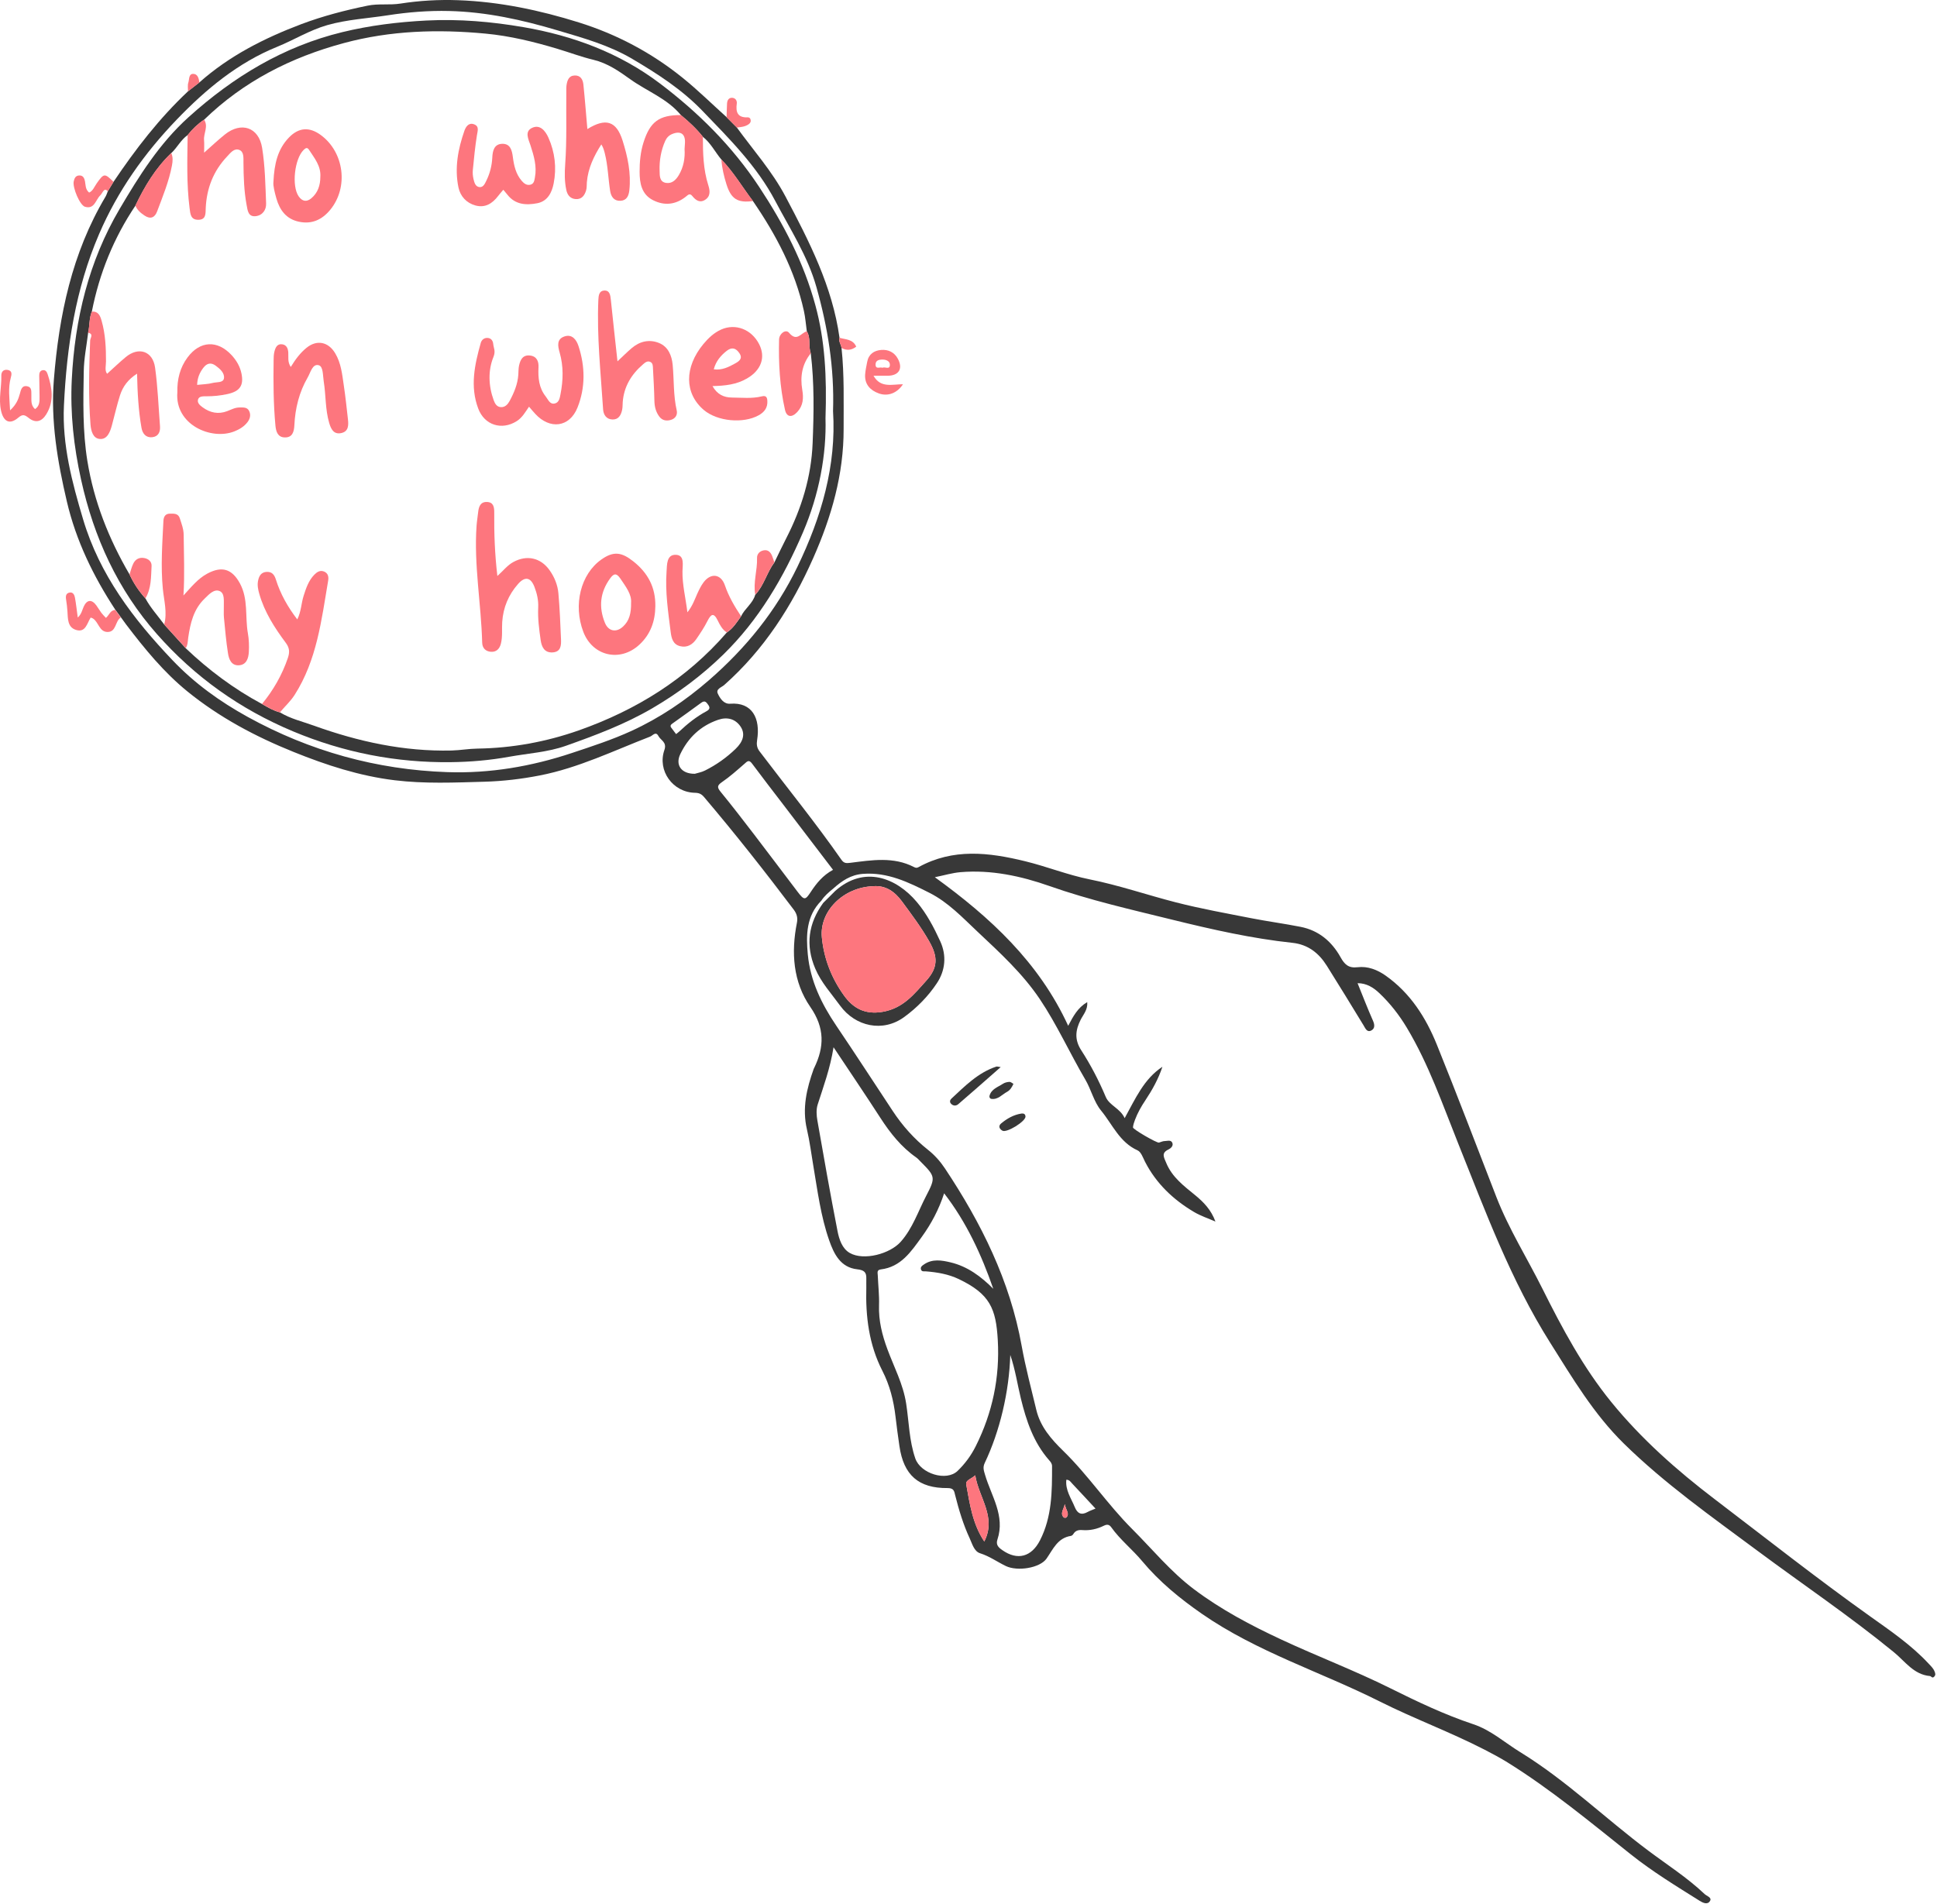 <svg width="419" height="412" viewBox="0 0 419 412" fill="none" xmlns="http://www.w3.org/2000/svg">
<path d="M159.392 27.593C162.963 32.508 167.019 37.049 169.898 42.488C175.044 52.223 180.062 61.973 181.597 73.075C181.358 73.886 181.955 74.539 182.034 75.286C182.655 81.108 182.472 86.953 182.488 92.799C182.511 102.636 179.863 111.814 175.919 120.729C171.298 131.163 165.27 140.572 156.665 148.206C156.092 148.715 154.812 149.073 155.265 150.059C155.75 151.117 156.569 152.374 157.953 152.262C162.709 151.888 164.53 155.42 163.774 160.128C163.631 161.01 163.703 161.774 164.291 162.553C170.208 170.371 176.404 177.982 182.01 186.022C182.559 186.81 183.068 186.794 183.951 186.682C188.58 186.102 193.256 185.307 197.702 187.597C198.043 187.772 198.29 187.836 198.672 187.629C206.163 183.493 213.878 184.416 221.775 186.348C226.467 187.494 230.945 189.307 235.685 190.261C242.023 191.526 248.147 193.649 254.398 195.248C259.766 196.624 265.245 197.602 270.693 198.675C274.224 199.367 277.795 199.837 281.326 200.536C285.255 201.308 288.07 203.686 289.987 207.121C290.822 208.624 291.681 209.523 293.661 209.277C295.84 209.014 297.9 209.794 299.745 211.098C305.074 214.867 308.43 220.148 310.808 226.025C315.237 236.969 319.421 248.015 323.699 259.022C326.395 265.949 330.356 272.232 333.656 278.849C337.943 287.438 342.468 295.884 348.536 303.343C355.034 311.328 362.732 318.144 370.9 324.363C382.081 332.88 393.112 341.589 404.572 349.749C408.962 352.874 413.464 355.944 417.178 359.944C417.663 360.469 418.196 360.946 418.474 361.646C418.649 362.091 418.752 362.418 418.363 362.799C417.949 363.205 417.766 362.664 417.472 362.64C413.973 362.33 412.08 359.451 409.71 357.511C400.166 349.693 389.947 342.806 380.061 335.457C370.192 328.117 360.068 320.991 351.232 312.306C344.719 305.904 340.154 298.174 335.334 290.531C326.809 277.019 321.353 262.195 315.46 247.49C312.056 238.997 309.066 230.288 304.31 222.351C302.648 219.584 300.731 217.134 298.433 214.939C297.121 213.682 295.61 212.72 293.661 212.728C294.783 215.496 295.824 218.208 297.001 220.864C297.391 221.747 297.407 222.526 296.667 222.94C295.705 223.472 295.363 222.518 294.95 221.842C292.325 217.54 289.701 213.237 287.02 208.974C285.295 206.223 282.965 204.362 279.577 203.996C270.812 203.065 262.184 201.109 253.682 199.017C244.759 196.814 235.748 194.786 227.016 191.709C220.868 189.545 214.395 188.146 207.746 188.71C205.973 188.862 204.239 189.394 202.219 189.8C214.212 198.477 224.757 208.219 231.064 221.946C232.161 219.87 233.116 218.041 235.184 216.824C235.327 218.47 234.341 219.496 233.776 220.609C232.623 222.892 232.392 224.936 233.887 227.242C235.947 230.431 237.705 233.811 239.192 237.342C239.979 239.203 242.341 239.816 243.28 241.931C245.61 237.708 247.447 233.445 251.447 230.813C250.572 233.461 249.244 235.839 247.733 238.106C246.85 239.426 246.079 240.794 245.522 242.273C245.323 242.806 245.125 243.363 245.077 243.927C245.037 244.341 250.246 247.339 250.7 247.22C251.113 247.116 251.519 246.886 251.924 246.886C252.521 246.886 253.348 246.536 253.618 247.347C253.817 247.959 253.245 248.476 252.759 248.707C251.145 249.471 251.765 250.385 252.258 251.586C253.531 254.696 256.076 256.588 258.525 258.592C260.37 260.104 261.993 261.774 262.915 264.303C261.357 263.619 259.718 263.086 258.263 262.219C253.785 259.563 250.111 256.079 247.693 251.379C247.24 250.488 246.834 249.24 246.071 248.898C242.166 247.148 240.631 243.267 238.174 240.285C236.623 238.4 236.042 235.76 234.778 233.604C231.39 227.839 228.646 221.707 224.908 216.148C221.178 210.605 216.272 206.119 211.444 201.578C208.199 198.524 205.114 195.232 201.074 193.188C196.54 190.897 191.983 188.663 186.639 189.076C184.023 189.275 182.09 190.603 180.253 192.249C179.299 193.029 178.352 193.824 177.668 194.874C174.392 198.174 174.344 202.342 174.741 206.517C175.274 212.203 177.7 217.182 180.865 221.874C185.009 227.998 189.025 234.209 193.105 240.372C195.22 243.577 197.725 246.401 200.763 248.802C202.155 249.9 203.404 251.3 204.39 252.787C212.239 264.589 218.474 277.083 221.003 291.215C221.839 295.868 223.071 300.441 224.169 305.045C225.036 308.704 227.414 311.408 230.006 313.937C235.39 319.186 239.573 325.5 244.886 330.813C249.268 335.195 253.205 340.03 258.207 343.808C264.116 348.269 270.59 351.681 277.27 354.791C285.024 358.401 293.025 361.439 300.699 365.257C306.545 368.167 312.47 370.991 318.681 373.059C322.546 374.347 325.489 377.043 328.845 379.103C338.834 385.242 347.24 393.45 356.577 400.44C360.664 403.502 364.991 406.262 368.721 409.801C369.206 410.262 370.335 410.533 369.906 411.288C369.381 412.203 368.371 411.718 367.623 411.248C362.565 408.075 357.467 404.966 352.783 401.236C344.09 394.325 335.549 387.207 326.093 381.322C324.502 380.335 322.84 379.453 321.178 378.594C313.766 374.776 305.909 371.881 298.481 368.152C285.7 361.734 271.878 357.415 260.005 349.184C255.257 345.891 250.803 342.257 247.089 337.803C244.966 335.25 242.325 333.175 240.385 330.455C239.923 329.803 239.438 329.787 238.746 330.129C237.307 330.837 235.74 331.187 234.142 331.059C233.251 330.988 232.623 331.163 232.161 331.934C232.058 332.109 231.843 332.284 231.652 332.316C228.781 332.761 227.819 335.147 226.396 337.207C224.956 339.291 220.073 340.038 217.576 338.837C215.715 337.939 214.045 336.714 212.017 336.078C210.697 335.664 210.315 334.034 209.742 332.809C208.35 329.811 207.412 326.661 206.601 323.456C206.418 322.725 206.378 321.961 205.01 321.969C198.672 322.025 195.467 319.154 194.56 312.895C194.25 310.756 193.956 308.616 193.709 306.469C193.304 303.017 192.461 299.693 190.862 296.583C187.967 290.921 187.22 284.845 187.395 278.586C187.41 277.934 187.371 277.29 187.395 276.638C187.442 275.254 186.909 274.8 185.422 274.633C181.812 274.228 180.396 271.317 179.362 268.367C177.533 263.142 176.849 257.646 175.926 252.206C175.481 249.59 175.155 246.942 174.551 244.357C173.477 239.784 174.503 235.505 176.022 231.258C176.046 231.195 176.086 231.131 176.117 231.068C178.336 226.51 178.416 222.391 175.282 217.866C171.544 212.458 171.107 206.08 172.387 199.646C172.586 198.628 172.395 197.753 171.711 196.838C165.452 188.543 159.027 180.384 152.298 172.455C151.734 171.787 151.209 171.548 150.318 171.532C145.562 171.437 142.151 166.768 143.717 162.275C144.314 160.557 142.922 160.199 142.421 159.245C141.848 158.155 141.188 159.165 140.624 159.38C132.758 162.418 125.131 166.148 116.773 167.778C112.82 168.55 108.804 169.027 104.804 169.138C98.33 169.321 91.832 169.608 85.367 168.82C77.772 167.898 70.567 165.544 63.512 162.696C55.265 159.372 47.479 155.237 40.544 149.606C35.407 145.431 31.271 140.357 27.295 135.132C26.905 134.615 26.531 134.09 26.157 133.565C25.76 133.024 25.362 132.483 24.957 131.943C20.201 124.698 16.455 116.999 14.467 108.529C12.431 99.861 10.944 91.081 11.652 82.157C12.757 68.248 15.556 54.76 22.825 42.552C23.04 42.186 23.159 41.773 23.326 41.375C23.74 40.691 24.153 39.999 24.575 39.315C29.315 32.269 34.476 25.573 40.688 19.743C41.507 19.107 42.318 18.471 43.137 17.826C49.603 12.077 57.19 8.243 65.19 5.221C69.835 3.472 74.662 2.223 79.529 1.221C81.868 0.736 84.237 1.149 86.615 0.775C90.727 0.131 94.91 -0.107 99.094 0.044C108.041 0.362 116.757 2.207 125.219 4.855C133.402 7.416 140.966 11.409 147.726 16.888C151.034 19.56 154.032 22.527 157.174 25.35C157.913 26.121 158.653 26.861 159.392 27.593ZM204.231 258.195C203.086 261.702 201.439 264.804 199.372 267.651C197.089 270.792 194.902 274.125 190.536 274.657C189.605 274.769 189.86 275.429 189.876 275.954C189.963 278.117 190.218 280.28 190.146 282.435C190.035 285.752 190.822 288.845 191.952 291.907C193.391 295.796 195.363 299.462 196.015 303.685C196.628 307.646 196.66 311.718 197.996 315.567C199.133 318.844 204.716 320.601 207.15 318.247C208.732 316.72 210.06 314.931 211.078 312.887C214.705 305.634 216.295 297.991 215.834 289.927C215.444 283.167 214.172 279.986 207.38 276.741C205.161 275.683 202.736 275.27 200.286 275.079C199.881 275.047 199.364 275.214 199.213 274.633C199.077 274.124 199.459 273.862 199.817 273.616C201.662 272.311 203.706 272.677 205.638 273.138C209.289 274.013 212.216 276.184 214.864 278.856C212.303 271.5 209.106 264.517 204.231 258.195ZM180.197 88.933C180.507 79.565 179.052 70.801 176.602 62.108C174.694 55.34 170.9 49.566 167.695 43.475C163.727 35.935 157.746 30.002 151.909 23.942C147.479 19.346 142.214 15.958 136.774 12.745C131.732 9.762 126.173 8.227 120.638 6.581C112.963 4.291 105.209 2.573 97.161 2.382C92.692 2.271 88.254 2.629 83.856 3.312C79.498 3.988 75.06 4.219 70.789 5.436C66.956 6.533 63.576 8.657 59.91 10.144C51.432 13.588 44.513 19.338 38.238 25.867C31.224 33.168 25.442 41.311 21.418 50.68C16.328 62.522 14.435 75.016 13.831 87.74C13.425 96.218 15.58 104.338 17.982 112.386C21.553 124.371 28.861 133.971 37.331 142.862C42.079 147.848 47.559 151.793 53.571 155.109C67.035 162.529 81.478 166.546 96.787 167.063C105.949 167.373 114.928 165.846 123.7 162.927C128.058 161.48 132.464 160.04 136.591 158.147C142.675 155.356 148.234 151.618 153.356 147.172C161.357 140.214 167.878 132.181 172.483 122.654C177.676 111.909 180.953 100.704 180.197 88.933ZM180.309 226.59C179.569 231.203 178.129 235.068 176.873 238.989C176.539 240.038 176.61 241.311 176.809 242.424C178.201 250.417 179.617 258.402 181.167 266.362C181.517 268.152 182.162 270.156 183.824 271.102C186.846 272.828 192.524 271.301 194.846 268.669C197.439 265.742 198.608 262.076 200.358 258.72C202.418 254.759 202.338 254.544 199.149 251.347C198.847 251.045 198.56 250.695 198.21 250.449C194.966 248.182 192.58 245.176 190.448 241.883C187.228 236.897 183.895 231.982 180.309 226.59ZM218.538 293.156C218.299 301.125 216.287 309.658 213.011 316.537C212.55 317.5 212.812 318.184 213.082 319.106C214.426 323.679 217.472 327.966 215.755 333.111C215.365 334.272 216.025 334.845 216.812 335.394C220.097 337.708 223.143 336.857 224.972 333.262C227.565 328.18 227.581 322.717 227.573 317.237C227.573 316.665 227.262 316.299 226.928 315.925C223.556 312.084 221.998 307.399 220.821 302.564C220.081 299.534 219.644 296.432 218.538 293.156ZM180.197 188.201C176.515 183.374 172.928 178.682 169.349 173.982C167.123 171.063 164.864 168.16 162.677 165.21C161.993 164.287 161.627 164.74 161.023 165.273C159.448 166.649 157.881 168.049 156.164 169.226C155.074 169.973 155.13 170.395 155.893 171.333C158.359 174.347 160.736 177.433 163.106 180.527C166.256 184.639 169.365 188.79 172.499 192.91C173.946 194.818 174.177 194.818 175.362 193.013C176.595 191.136 177.978 189.402 180.197 188.201ZM150.302 167.42C150.883 167.238 151.75 167.094 152.505 166.713C154.955 165.488 157.166 163.921 159.138 162.013C160.657 160.541 161.381 158.823 160.092 157.058C158.995 155.555 157.301 155.062 155.328 155.746C151.511 157.066 148.855 159.619 147.153 163.174C146.024 165.536 147.399 167.452 150.302 167.42ZM212.915 333.525C215.611 328.228 211.746 324.108 210.959 319.209C210.084 320.013 208.836 320.235 209.011 321.19C209.774 325.445 210.402 329.779 212.915 333.525ZM230.666 320.164C230.412 322.414 231.708 324.172 232.487 326.081C233.06 327.496 233.919 327.894 235.287 327.131C235.764 326.868 236.289 326.701 236.973 326.407C235.263 324.57 233.617 322.78 231.955 321.023C231.621 320.681 231.382 320.18 230.666 320.164ZM146.246 158.831C146.533 158.601 146.763 158.434 146.97 158.243C148.751 156.565 150.66 155.046 152.823 153.885C153.46 153.543 153.666 153.161 153.213 152.525C152.823 151.984 152.505 151.451 151.702 152.04C149.626 153.574 147.519 155.07 145.419 156.573C145.077 156.811 144.926 157.074 145.196 157.44C145.531 157.893 145.872 158.33 146.246 158.831ZM230.348 325.452C229.99 326.741 229.314 327.48 230.078 328.3C230.181 328.411 230.579 328.427 230.674 328.324C231.462 327.457 230.539 326.773 230.348 325.452Z" fill="#383838"/>
<path d="M180.698 192.742C186.941 187.223 193.86 189.879 198.313 195.152C200.453 197.681 202.011 200.656 203.387 203.662C204.811 206.747 204.485 210.008 202.648 212.752C200.779 215.559 198.393 218.001 195.609 220.037C190.973 223.441 185.024 222.112 181.723 217.579C179.831 214.971 177.628 212.585 176.347 209.563C174.192 204.497 174.868 199.773 178.073 195.359C178.956 194.492 179.831 193.617 180.698 192.742ZM188.849 191.748C182.447 191.979 177.238 197.124 177.779 202.803C178.216 207.416 179.894 211.678 182.566 215.384C184.499 218.072 187.02 219.583 190.917 218.923C195.371 218.16 197.725 215.114 200.341 212.211C202.902 209.372 202.926 207.074 201.025 203.717C199.283 200.64 197.16 197.824 195.068 194.985C193.549 192.941 191.609 191.51 188.849 191.748Z" fill="#383838"/>
<path d="M2.179 88.79C3.547 87.518 3.961 86.404 4.295 85.212C4.517 84.424 4.676 83.335 5.885 83.573C6.935 83.772 6.752 84.71 6.784 85.498C6.824 86.532 6.593 87.653 7.579 88.52C8.597 87.836 8.557 86.81 8.557 85.824C8.557 84.313 8.494 82.802 8.486 81.283C8.486 80.766 8.597 80.233 9.201 80.106C9.822 79.978 10.124 80.424 10.291 80.925C11.277 83.867 11.77 86.794 10.005 89.649C9.019 91.24 7.706 91.606 6.227 90.445C5.368 89.769 4.931 89.538 3.961 90.365C2.092 91.963 0.748 91.248 0.215 88.814C-0.334 86.277 0.35 83.796 0.286 81.291C0.262 80.448 0.748 79.891 1.646 80.034C2.728 80.209 2.505 81.084 2.33 81.736C1.726 83.931 2.044 86.102 2.179 88.79Z" fill="#FD767E"/>
<path d="M24.933 131.974C25.331 132.515 25.728 133.056 26.134 133.597C24.869 134.376 25.196 136.754 23.255 136.738C21.45 136.722 21.338 134.551 20.058 133.788C19.939 133.716 19.796 133.692 19.613 133.62C18.817 134.845 18.531 136.977 16.392 136.277C14.578 135.68 14.698 133.835 14.586 132.253C14.523 131.394 14.435 130.543 14.292 129.692C14.173 128.96 14.268 128.332 15.087 128.205C15.819 128.085 16.105 128.745 16.209 129.286C16.463 130.67 16.606 132.07 16.821 133.613C17.648 132.865 17.767 131.99 18.117 131.227C18.809 129.716 19.859 129.636 20.845 130.996C21.227 131.521 21.545 132.078 21.927 132.595C22.181 132.937 22.5 133.239 22.913 133.692C23.621 133.096 23.875 131.99 24.933 131.974Z" fill="#FD767E"/>
<path d="M195.322 83.143C194.09 85.036 192.085 85.847 190.081 85.116C188.268 84.456 187.019 83.183 187.139 81.06C187.194 80.137 187.417 79.222 187.584 78.3C187.894 76.622 189.071 75.843 190.614 75.715C192.141 75.588 193.469 76.216 194.225 77.632C195.37 79.763 194.439 81.274 192.038 81.298C191.059 81.306 190.089 81.298 188.952 81.298C190.503 84.05 193.04 83.119 195.322 83.143ZM190.892 79.572C191.409 79.27 192.515 80.113 192.491 78.888C192.475 78.117 191.696 77.807 190.9 77.799C190.113 77.799 189.381 77.982 189.397 78.896C189.413 79.978 190.36 79.35 190.892 79.572Z" fill="#FD767E"/>
<path d="M24.551 39.346C24.137 40.03 23.724 40.722 23.302 41.406C23.056 41.104 22.77 40.873 22.428 41.255C22.141 41.573 21.974 41.995 21.672 42.289C20.678 43.243 20.447 45.343 18.388 44.739C17.266 44.413 15.668 40.587 15.946 39.259C16.089 38.599 16.328 37.995 17.139 37.963C17.982 37.923 18.244 38.567 18.38 39.203C18.547 40.038 18.427 40.945 19.278 41.669C20.09 41.327 20.408 40.404 20.909 39.688C22.475 37.47 22.634 37.438 24.551 39.346Z" fill="#FD767E"/>
<path d="M216.463 230.885C213.274 233.684 210.299 236.317 207.293 238.902C206.856 239.275 206.243 239.347 205.742 238.83C205.337 238.416 205.52 237.963 205.822 237.685C208.748 234.973 211.564 232.086 215.5 230.782C215.675 230.718 215.898 230.813 216.463 230.885Z" fill="#383838"/>
<path d="M159.393 27.593C158.653 26.854 157.913 26.122 157.174 25.382C157.206 24.38 157.206 23.378 157.269 22.384C157.317 21.676 157.643 21.088 158.446 21.167C159.106 21.231 159.456 21.788 159.377 22.4C159.122 24.253 159.536 25.486 161.739 25.39C162.121 25.375 162.383 25.661 162.391 26.09C162.407 26.504 162.152 26.75 161.85 26.949C161.103 27.426 160.244 27.506 159.393 27.593Z" fill="#FD767E"/>
<path d="M221.83 241.589C221.846 242.647 217.774 245.16 216.844 244.643C216.16 244.261 215.905 243.617 216.558 243.076C217.83 242.018 219.254 241.199 220.932 240.937C221.409 240.865 221.799 241.008 221.83 241.589Z" fill="#383838"/>
<path d="M219.221 234.512C218.871 235.275 218.497 235.88 217.837 236.237C216.74 236.834 215.873 237.971 214.433 237.756C214.123 237.709 213.964 237.383 214.044 237.096C214.449 235.609 215.865 235.212 216.955 234.488C217.352 234.225 217.885 234.106 218.37 234.082C218.656 234.074 218.959 234.369 219.221 234.512Z" fill="#383838"/>
<path d="M182.027 75.286C181.947 74.538 181.351 73.886 181.589 73.075C182.878 73.489 184.46 73.322 185.216 75C184.23 75.771 183.18 75.922 182.027 75.286Z" fill="#FD767E"/>
<path d="M43.113 17.858C42.293 18.495 41.482 19.139 40.663 19.775C40.679 19.131 40.544 18.439 40.743 17.858C40.973 17.174 40.782 15.973 41.8 15.982C42.755 15.989 43.033 16.976 43.113 17.858Z" fill="#FD767E"/>
<path d="M212.914 333.524C210.401 329.77 209.773 325.444 209.009 321.189C208.842 320.235 210.083 320.012 210.958 319.209C211.745 324.108 215.61 328.228 212.914 333.524Z" fill="#FD767E"/>
<path d="M230.348 325.452C230.539 326.772 231.461 327.456 230.674 328.323C230.586 328.419 230.181 328.403 230.077 328.299C229.314 327.48 229.99 326.741 230.348 325.452Z" fill="#FD767E"/>
<path d="M188.848 191.749C191.608 191.51 193.548 192.942 195.067 194.993C197.159 197.825 199.282 200.64 201.024 203.726C202.925 207.074 202.893 209.38 200.34 212.219C197.724 215.114 195.378 218.168 190.916 218.932C187.019 219.6 184.498 218.081 182.565 215.393C179.893 211.679 178.207 207.424 177.778 202.811C177.245 197.125 182.446 191.987 188.848 191.749Z" fill="#FD767E"/>
<path d="M178.567 90.499C178.79 98.269 177.223 106.954 173.692 115.185C169.485 124.983 164.133 134.137 156.426 141.652C151.821 146.146 146.684 149.979 141.085 153.256C135.16 156.715 128.814 159.093 122.42 161.36C118.483 162.759 114.212 162.998 110.093 163.745C105.917 164.501 101.686 164.859 97.503 164.907C85.717 165.042 74.384 162.839 63.409 158.25C51.933 153.446 42.135 146.472 33.975 137.231C25.482 127.615 20.304 116.314 17.537 103.773C15.954 96.615 15.167 89.442 15.525 82.165C16.169 69.09 19.191 56.564 25.863 45.231C30.071 38.09 34.477 31.044 40.783 25.357C50.47 16.617 61.325 10.048 74.042 6.954C79.991 5.507 86.067 4.759 92.246 4.441C99.348 4.083 106.283 4.68 113.226 5.873C123.978 7.718 134.031 11.463 142.731 18.041C151.05 24.331 158.414 31.64 164.236 40.468C169.509 48.46 173.875 56.827 176.38 66.06C178.448 73.639 178.869 81.449 178.567 90.499ZM35.518 135.115C37.069 136.825 38.612 138.535 40.163 140.245C45.149 144.985 50.605 149.072 56.681 152.325C57.922 153.049 59.162 153.773 60.57 154.138C62.837 155.522 65.421 156.111 67.887 157.001C77.51 160.469 87.379 162.624 97.67 162.386C99.539 162.338 101.4 161.996 103.261 161.972C110.8 161.861 118.133 160.517 125.211 158.027C137.618 153.645 148.529 146.901 157.214 136.857C158.566 135.974 159.393 134.63 160.299 133.357C161.102 131.656 162.836 130.574 163.369 128.689C165.278 126.669 165.874 123.87 167.513 121.691C168.356 119.957 169.175 118.215 170.057 116.497C173.39 110.016 175.497 103.152 175.784 95.868C176.046 89.402 176.157 82.912 175.386 76.463C174.805 74.928 175.45 73.178 174.527 71.707C174.32 70.219 174.217 68.716 173.891 67.253C171.966 58.537 167.886 50.806 162.876 43.514C160.586 40.515 158.677 37.215 156.021 34.495C154.677 32.881 153.738 30.932 152.044 29.604C150.652 27.846 149.022 26.327 147.296 24.912C144.346 21.317 139.948 19.75 136.305 17.126C133.88 15.376 131.327 13.643 128.384 12.943C125.744 12.314 123.215 11.352 120.638 10.581C115.509 9.038 110.299 7.765 105.027 7.272C94.751 6.302 84.492 6.596 74.392 9.316C62.932 12.402 52.712 17.595 44.155 25.898C42.787 26.812 41.618 27.934 40.6 29.222C39.121 30.248 38.342 31.918 37.053 33.127C33.649 36.364 31.295 40.309 29.291 44.5C24.591 51.498 21.489 59.157 19.867 67.42C19.255 68.891 19.43 70.498 19.064 72.009C18.73 74.792 18.157 77.568 18.117 80.351C18.006 86.817 17.855 93.283 18.897 99.725C20.328 108.536 23.557 116.64 28.027 124.299C28.901 126.2 30.063 127.926 31.462 129.484C32.568 131.528 34.15 133.246 35.518 135.115Z" fill="#383838"/>
<path d="M35.517 135.116C36.225 132.524 35.47 129.939 35.223 127.402C34.746 122.479 35.112 117.604 35.35 112.705C35.398 111.79 35.764 111.138 36.758 111.138C37.601 111.138 38.539 111.035 38.897 112.148C39.263 113.309 39.717 114.431 39.732 115.703C39.764 119.958 39.971 124.221 39.685 128.841C41.418 126.965 42.818 125.183 44.87 124.094C48.011 122.423 50.182 123.091 51.884 126.201C53.753 129.621 52.982 133.422 53.618 137.009C53.857 138.345 53.904 139.737 53.825 141.097C53.745 142.433 53.316 143.833 51.702 143.944C50.039 144.055 49.514 142.632 49.316 141.351C48.91 138.79 48.695 136.198 48.441 133.621C48.361 132.834 48.441 132.031 48.417 131.235C48.385 130.018 48.648 128.364 47.51 127.887C46.286 127.37 45.172 128.635 44.25 129.533C41.872 131.824 41.172 134.846 40.719 137.947C40.607 138.735 40.639 139.538 40.178 140.238C38.611 138.536 37.06 136.826 35.517 135.116Z" fill="#FD767E"/>
<path d="M56.672 152.318C59.121 149.344 60.998 146.067 62.255 142.409C62.684 141.144 62.669 140.222 61.802 139.061C59.392 135.824 57.205 132.428 56.084 128.475C55.821 127.553 55.638 126.638 55.813 125.708C56.012 124.658 56.465 123.775 57.73 123.735C58.875 123.696 59.368 124.404 59.678 125.39C60.656 128.507 62.231 131.315 64.307 134.019C65.158 132.317 65.158 130.551 65.675 128.929C66.2 127.275 66.74 125.628 67.989 124.348C68.562 123.767 69.238 123.306 70.104 123.664C71.011 124.038 71.122 124.857 70.979 125.668C69.54 134.17 68.546 142.807 63.742 150.338C62.836 151.762 61.603 152.859 60.553 154.131C59.153 153.774 57.921 153.042 56.672 152.318Z" fill="#FD767E"/>
<path d="M19.858 67.414C21.282 67.326 21.672 68.32 21.982 69.41C22.801 72.281 22.936 75.223 22.928 78.182C22.928 79.136 22.61 80.194 23.175 80.87C24.519 79.661 25.807 78.42 27.183 77.275C29.966 74.945 33.052 75.947 33.545 79.534C34.126 83.733 34.285 87.996 34.611 92.227C34.706 93.451 34.245 94.453 32.941 94.597C31.557 94.748 30.825 93.817 30.603 92.553C29.95 88.791 29.736 84.99 29.648 80.846C27.7 82.087 26.555 83.653 25.95 85.562C25.274 87.686 24.797 89.873 24.208 92.02C23.819 93.443 23.222 95.098 21.608 94.978C20.129 94.875 19.691 93.284 19.572 91.821C19.103 85.777 19.27 79.733 19.5 73.68C19.524 73.1 20.327 72.241 19.039 71.987C19.421 70.483 19.254 68.877 19.858 67.414Z" fill="#FD767E"/>
<path d="M44.147 25.891C45.125 27.362 44.011 28.841 44.139 30.32C44.21 31.1 44.154 31.895 44.154 33.032C45.785 31.593 47.169 30.281 48.648 29.096C52.163 26.272 55.965 27.505 56.696 31.967C57.34 35.935 57.404 39.999 57.563 44.031C57.619 45.407 56.784 46.616 55.288 46.775C53.682 46.942 53.571 45.534 53.356 44.413C52.783 41.351 52.688 38.249 52.664 35.148C52.656 34.17 52.791 32.849 51.781 32.444C50.628 31.983 49.833 33.12 49.101 33.883C46.151 37.001 44.695 40.763 44.504 45.025C44.449 46.194 44.608 47.531 42.922 47.554C41.228 47.578 41.172 46.306 41.005 44.993C40.337 39.745 40.52 34.48 40.592 29.215C41.609 27.919 42.779 26.805 44.147 25.891Z" fill="#FD767E"/>
<path d="M152.043 29.589C152.043 33.128 152.122 36.643 153.212 40.071C153.562 41.16 153.768 42.417 152.56 43.212C151.391 43.984 150.492 43.331 149.768 42.425C149.188 41.701 148.798 42.21 148.36 42.552C146.157 44.286 143.756 44.572 141.266 43.316C138.769 42.059 138.364 39.617 138.356 37.208C138.348 35.06 138.539 32.889 139.207 30.798C140.622 26.328 142.587 24.881 147.295 24.897C149.021 26.312 150.651 27.831 152.043 29.589ZM148.082 32.245C148.114 31.76 148.138 31.402 148.162 31.044C148.313 29 147.271 28.229 145.394 29C144.694 29.287 144.201 29.811 143.899 30.48C142.984 32.539 142.603 34.742 142.682 36.969C142.714 37.931 142.611 39.331 144.05 39.57C145.346 39.784 146.205 38.941 146.826 37.908C147.891 36.126 148.209 34.162 148.082 32.245Z" fill="#FD767E"/>
<path d="M157.213 136.834C156.25 136.229 155.741 135.251 155.272 134.289C154.374 132.436 153.785 132.873 153.014 134.4C152.338 135.744 151.487 137.017 150.636 138.257C149.801 139.474 148.64 140.19 147.113 139.808C145.594 139.434 145.252 138.13 145.085 136.802C144.536 132.444 143.868 128.085 144.186 123.672C144.297 122.145 144.162 119.934 146.254 120.045C148.123 120.14 147.645 122.264 147.629 123.608C147.582 126.503 148.298 129.262 148.695 132.483C149.84 131.052 150.27 129.692 150.85 128.411C151.24 127.561 151.654 126.702 152.218 125.962C153.793 123.894 155.964 124.181 156.807 126.646C157.634 129.072 158.899 131.219 160.298 133.318C159.392 134.615 158.565 135.959 157.213 136.834Z" fill="#FD767E"/>
<path d="M175.386 76.447C173.493 78.777 173.056 81.473 173.541 84.337C173.843 86.126 173.764 87.748 172.443 89.164C171.29 90.397 170.169 90.285 169.803 88.671C168.674 83.668 168.395 78.571 168.523 73.465C168.554 72.177 169.978 71.143 170.686 72.001C172.404 74.085 173.294 71.954 174.535 71.691C175.45 73.155 174.805 74.912 175.386 76.447Z" fill="#FD767E"/>
<path d="M37.045 33.111C37.435 33.994 37.379 34.845 37.196 35.807C36.544 39.267 35.208 42.496 33.983 45.756C33.49 47.077 32.552 47.498 31.279 46.647C30.436 46.09 29.673 45.446 29.283 44.476C31.287 40.293 33.649 36.348 37.045 33.111Z" fill="#FD767E"/>
<path d="M28.018 124.284C28.288 123.481 28.479 122.63 28.861 121.882C29.322 120.983 30.141 120.554 31.183 120.737C32.145 120.904 32.837 121.532 32.789 122.463C32.654 124.848 32.758 127.298 31.453 129.469C30.046 127.91 28.892 126.192 28.018 124.284Z" fill="#FD767E"/>
<path d="M162.883 43.499C159.566 43.952 158.151 43.062 157.149 39.896C156.592 38.131 156.178 36.334 156.027 34.48C158.684 37.2 160.584 40.493 162.883 43.499Z" fill="#FD767E"/>
<path d="M163.369 128.674C162.892 126.002 163.846 123.393 163.758 120.729C163.735 119.878 164.307 119.242 165.198 119.075C166.144 118.9 166.677 119.465 167.011 120.26C167.202 120.721 167.345 121.198 167.504 121.668C165.874 123.855 165.277 126.654 163.369 128.674Z" fill="#FD767E"/>
<path d="M107.587 124.626C108.891 123.465 109.758 122.295 111.054 121.596C113.965 120.013 116.955 120.665 118.872 123.361C119.938 124.864 120.629 126.558 120.789 128.364C121.083 131.664 121.21 134.98 121.353 138.297C121.409 139.633 121.345 141.056 119.524 141.16C117.735 141.263 117.162 139.927 116.955 138.519C116.621 136.165 116.303 133.803 116.422 131.409C116.494 129.875 116.152 128.387 115.603 126.972C114.8 124.904 113.567 124.657 112.08 126.336C110.012 128.674 108.851 131.417 108.637 134.559C108.525 136.141 108.748 137.732 108.342 139.299C108.048 140.436 107.324 141.104 106.195 141.025C105.082 140.945 104.334 140.261 104.302 139.044C104.08 130.614 102.497 122.256 103.085 113.794C103.157 112.792 103.324 111.79 103.435 110.788C103.563 109.619 103.928 108.569 105.32 108.609C106.799 108.648 106.919 109.793 106.911 110.947C106.871 115.408 107.03 119.862 107.587 124.626Z" fill="#FD767E"/>
<path d="M114.434 87.995C113.623 89.172 112.971 90.365 111.762 91.129C108.525 93.165 104.795 91.987 103.451 88.409C101.638 83.605 102.672 78.897 103.992 74.205C104.175 73.553 104.7 73.083 105.447 73.115C106.227 73.147 106.624 73.72 106.688 74.396C106.767 75.31 107.268 75.939 106.736 77.243C105.566 80.122 105.646 83.446 106.775 86.548C107.054 87.319 107.451 88.059 108.382 88.091C109.272 88.122 109.845 87.478 110.227 86.778C111.189 84.997 111.976 83.144 112.12 81.076C112.167 80.432 112.136 79.764 112.271 79.136C112.541 77.855 113.074 76.726 114.68 76.925C116.144 77.108 116.549 78.237 116.486 79.454C116.374 81.752 116.565 83.923 118.06 85.8C118.577 86.452 118.911 87.502 119.953 87.311C120.955 87.12 121.09 86.094 121.25 85.259C121.838 82.253 121.91 79.247 121.059 76.272C120.661 74.881 120.367 73.378 122.093 72.797C123.755 72.233 124.685 73.497 125.131 74.857C126.594 79.311 126.65 83.868 124.916 88.194C123.19 92.496 118.919 92.99 115.762 89.522C115.341 89.069 114.935 88.576 114.434 87.995Z" fill="#FD767E"/>
<path d="M141.76 131.155C141.728 134.4 140.726 137.255 138.293 139.497C134.133 143.339 128.184 141.963 126.18 136.706C123.954 130.869 125.608 124.22 130.077 121.063C132.734 119.186 134.475 119.464 137.004 121.468C140.193 123.997 141.816 127.123 141.76 131.155ZM136.511 130.407C136.662 128.578 135.374 126.948 134.197 125.19C133.306 123.862 132.71 124.14 131.978 125.15C129.799 128.133 129.473 131.354 130.849 134.75C131.596 136.587 133.29 136.945 134.777 135.561C136.145 134.304 136.543 132.642 136.511 130.407Z" fill="#FD767E"/>
<path d="M154.12 83.534C155.154 85.363 156.593 85.999 158.311 86.015C160.466 86.031 162.645 86.285 164.777 85.76C165.699 85.538 165.938 85.927 165.986 86.723C166.081 88.21 165.349 89.172 164.109 89.856C160.776 91.709 155.154 91.176 152.251 88.711C148.036 85.132 147.988 79.47 152.163 74.428C153.229 73.147 154.438 72.002 155.989 71.302C159.09 69.918 162.558 71.246 164.204 74.451C165.667 77.299 164.665 80.106 161.58 81.888C159.353 83.192 156.887 83.478 154.12 83.534ZM154.398 79.907C156.195 80.154 157.651 79.398 159.066 78.611C159.894 78.15 160.721 77.569 159.941 76.416C159.218 75.342 158.343 75.032 157.237 75.883C155.917 76.909 154.867 78.134 154.398 79.907Z" fill="#FD767E"/>
<path d="M108.874 41.057C108.453 41.558 108.071 41.98 107.729 42.433C106.496 44.047 104.929 45.026 102.862 44.461C100.905 43.928 99.577 42.481 99.172 40.564C98.297 36.373 99.068 32.269 100.46 28.285C100.77 27.41 101.398 26.463 102.544 26.893C103.713 27.33 103.315 28.309 103.164 29.279C102.766 31.76 102.528 34.273 102.281 36.778C102.218 37.415 102.273 38.083 102.416 38.703C102.599 39.459 102.814 40.405 103.737 40.484C104.556 40.556 104.898 39.713 105.208 39.085C105.979 37.518 106.401 35.856 106.488 34.098C106.56 32.659 106.87 31.164 108.636 31.116C110.369 31.076 110.743 32.468 110.934 33.955C111.172 35.816 111.578 37.661 112.866 39.141C113.352 39.697 113.94 40.166 114.743 39.96C115.515 39.761 115.586 39.053 115.706 38.417C116.175 35.991 115.483 33.717 114.751 31.45C114.314 30.106 113.399 28.436 115.133 27.648C116.843 26.869 117.988 28.348 118.624 29.764C120.04 32.929 120.43 36.317 119.762 39.705C119.388 41.63 118.465 43.53 116.246 43.968C113.837 44.437 111.467 44.318 109.757 42.123C109.502 41.789 109.216 41.471 108.874 41.057Z" fill="#FD767E"/>
<path d="M133.57 78.181C134.779 77.052 135.693 76.129 136.68 75.294C138.413 73.831 140.465 73.369 142.541 74.204C144.537 75.008 145.316 76.924 145.507 78.92C145.817 82.213 145.635 85.537 146.382 88.798C146.597 89.736 146.12 90.54 145.173 90.834C144.235 91.128 143.288 91.025 142.628 90.15C141.865 89.14 141.579 87.979 141.555 86.706C141.507 84.4 141.372 82.102 141.252 79.803C141.221 79.239 141.276 78.562 140.64 78.292C140.028 78.03 139.535 78.443 139.097 78.825C136.592 80.98 134.97 83.613 134.707 86.977C134.66 87.549 134.699 88.138 134.572 88.695C134.326 89.816 133.809 90.81 132.465 90.762C131.144 90.715 130.532 89.704 130.46 88.583C129.951 80.678 129.085 72.789 129.434 64.844C129.474 63.929 129.617 62.927 130.667 62.864C131.9 62.784 132.027 63.866 132.131 64.844C132.576 69.186 133.061 73.528 133.57 78.181Z" fill="#FD767E"/>
<path d="M127.056 27.927C131.032 25.453 133.331 26.177 134.667 30.392C135.772 33.891 136.552 37.486 136.13 41.224C135.987 42.457 135.51 43.371 134.229 43.443C132.822 43.522 132.17 42.552 131.979 41.288C131.557 38.584 131.502 35.832 130.826 33.168C130.667 32.547 130.508 31.927 130.078 31.243C128.464 33.772 127.199 36.397 126.945 39.435C126.897 40.007 126.953 40.612 126.794 41.152C126.475 42.266 125.839 43.172 124.527 43.077C123.398 42.99 122.753 42.258 122.507 41.136C122.101 39.276 122.125 37.391 122.26 35.53C122.634 30.337 122.443 25.143 122.499 19.95C122.507 19.449 122.475 18.932 122.547 18.439C122.706 17.397 123.024 16.379 124.304 16.331C125.585 16.276 126.086 17.222 126.197 18.288C126.523 21.429 126.762 24.579 127.056 27.927Z" fill="#FD767E"/>
<path d="M62.9 79.397C63.918 77.727 64.952 76.352 66.304 75.254C68.523 73.449 71.004 73.942 72.491 76.407C73.803 78.586 74.018 81.036 74.376 83.445C74.742 85.863 74.988 88.305 75.267 90.73C75.41 92.011 75.402 93.347 73.843 93.697C72.173 94.071 71.593 92.814 71.203 91.494C70.344 88.567 70.511 85.497 70.026 82.523C69.819 81.258 69.954 79.286 68.928 79.016C67.584 78.666 67.171 80.614 66.558 81.664C64.721 84.837 63.854 88.321 63.679 91.971C63.608 93.434 63.258 94.691 61.588 94.643C60.077 94.603 59.703 93.395 59.576 92.043C59.146 87.366 59.114 82.69 59.186 78.006C59.194 77.362 59.202 76.694 59.361 76.073C59.576 75.214 59.949 74.324 61.071 74.499C61.985 74.642 62.295 75.381 62.359 76.256C62.431 77.242 62.152 78.284 62.9 79.397Z" fill="#FD767E"/>
<path d="M59.145 39.379C59.328 35.379 60.099 32.277 62.461 29.796C64.6 27.553 66.931 27.402 69.404 29.223C74.454 32.945 75.424 40.517 71.456 45.368C69.674 47.539 67.448 48.589 64.6 47.96C61.889 47.364 60.505 45.439 59.789 42.95C59.399 41.566 59.049 40.159 59.145 39.379ZM69.293 38.282C69.46 35.92 68.02 34.226 66.851 32.42C66.454 31.808 66.112 32.015 65.666 32.452C63.71 34.393 63.058 40.238 64.6 42.473C65.348 43.554 66.294 43.785 67.344 42.902C68.768 41.702 69.285 40.087 69.293 38.282Z" fill="#FD767E"/>
<path d="M38.365 84.862C38.301 82.118 38.914 79.549 40.576 77.323C43.264 73.712 47.042 73.537 50.096 76.837C51.137 77.967 51.909 79.263 52.227 80.79C52.776 83.391 51.885 84.655 49.284 85.244C47.718 85.594 46.159 85.753 44.568 85.745C43.94 85.745 43.097 85.713 42.858 86.373C42.572 87.152 43.272 87.725 43.844 88.138C45.451 89.316 47.233 89.689 49.141 88.958C50.016 88.624 50.843 88.162 51.813 88.162C52.609 88.162 53.475 88.059 53.897 88.934C54.311 89.793 54.08 90.636 53.515 91.367C52.784 92.306 51.789 92.902 50.708 93.332C45.698 95.328 37.776 91.892 38.365 84.862ZM42.644 83.279C43.884 83.136 44.974 83.128 46 82.858C46.859 82.627 48.274 82.866 48.441 81.88C48.632 80.726 47.606 79.812 46.644 79.112C45.618 78.364 44.751 78.595 44.02 79.534C43.2 80.583 42.683 81.76 42.644 83.279Z" fill="#FD767E"/>
</svg>
